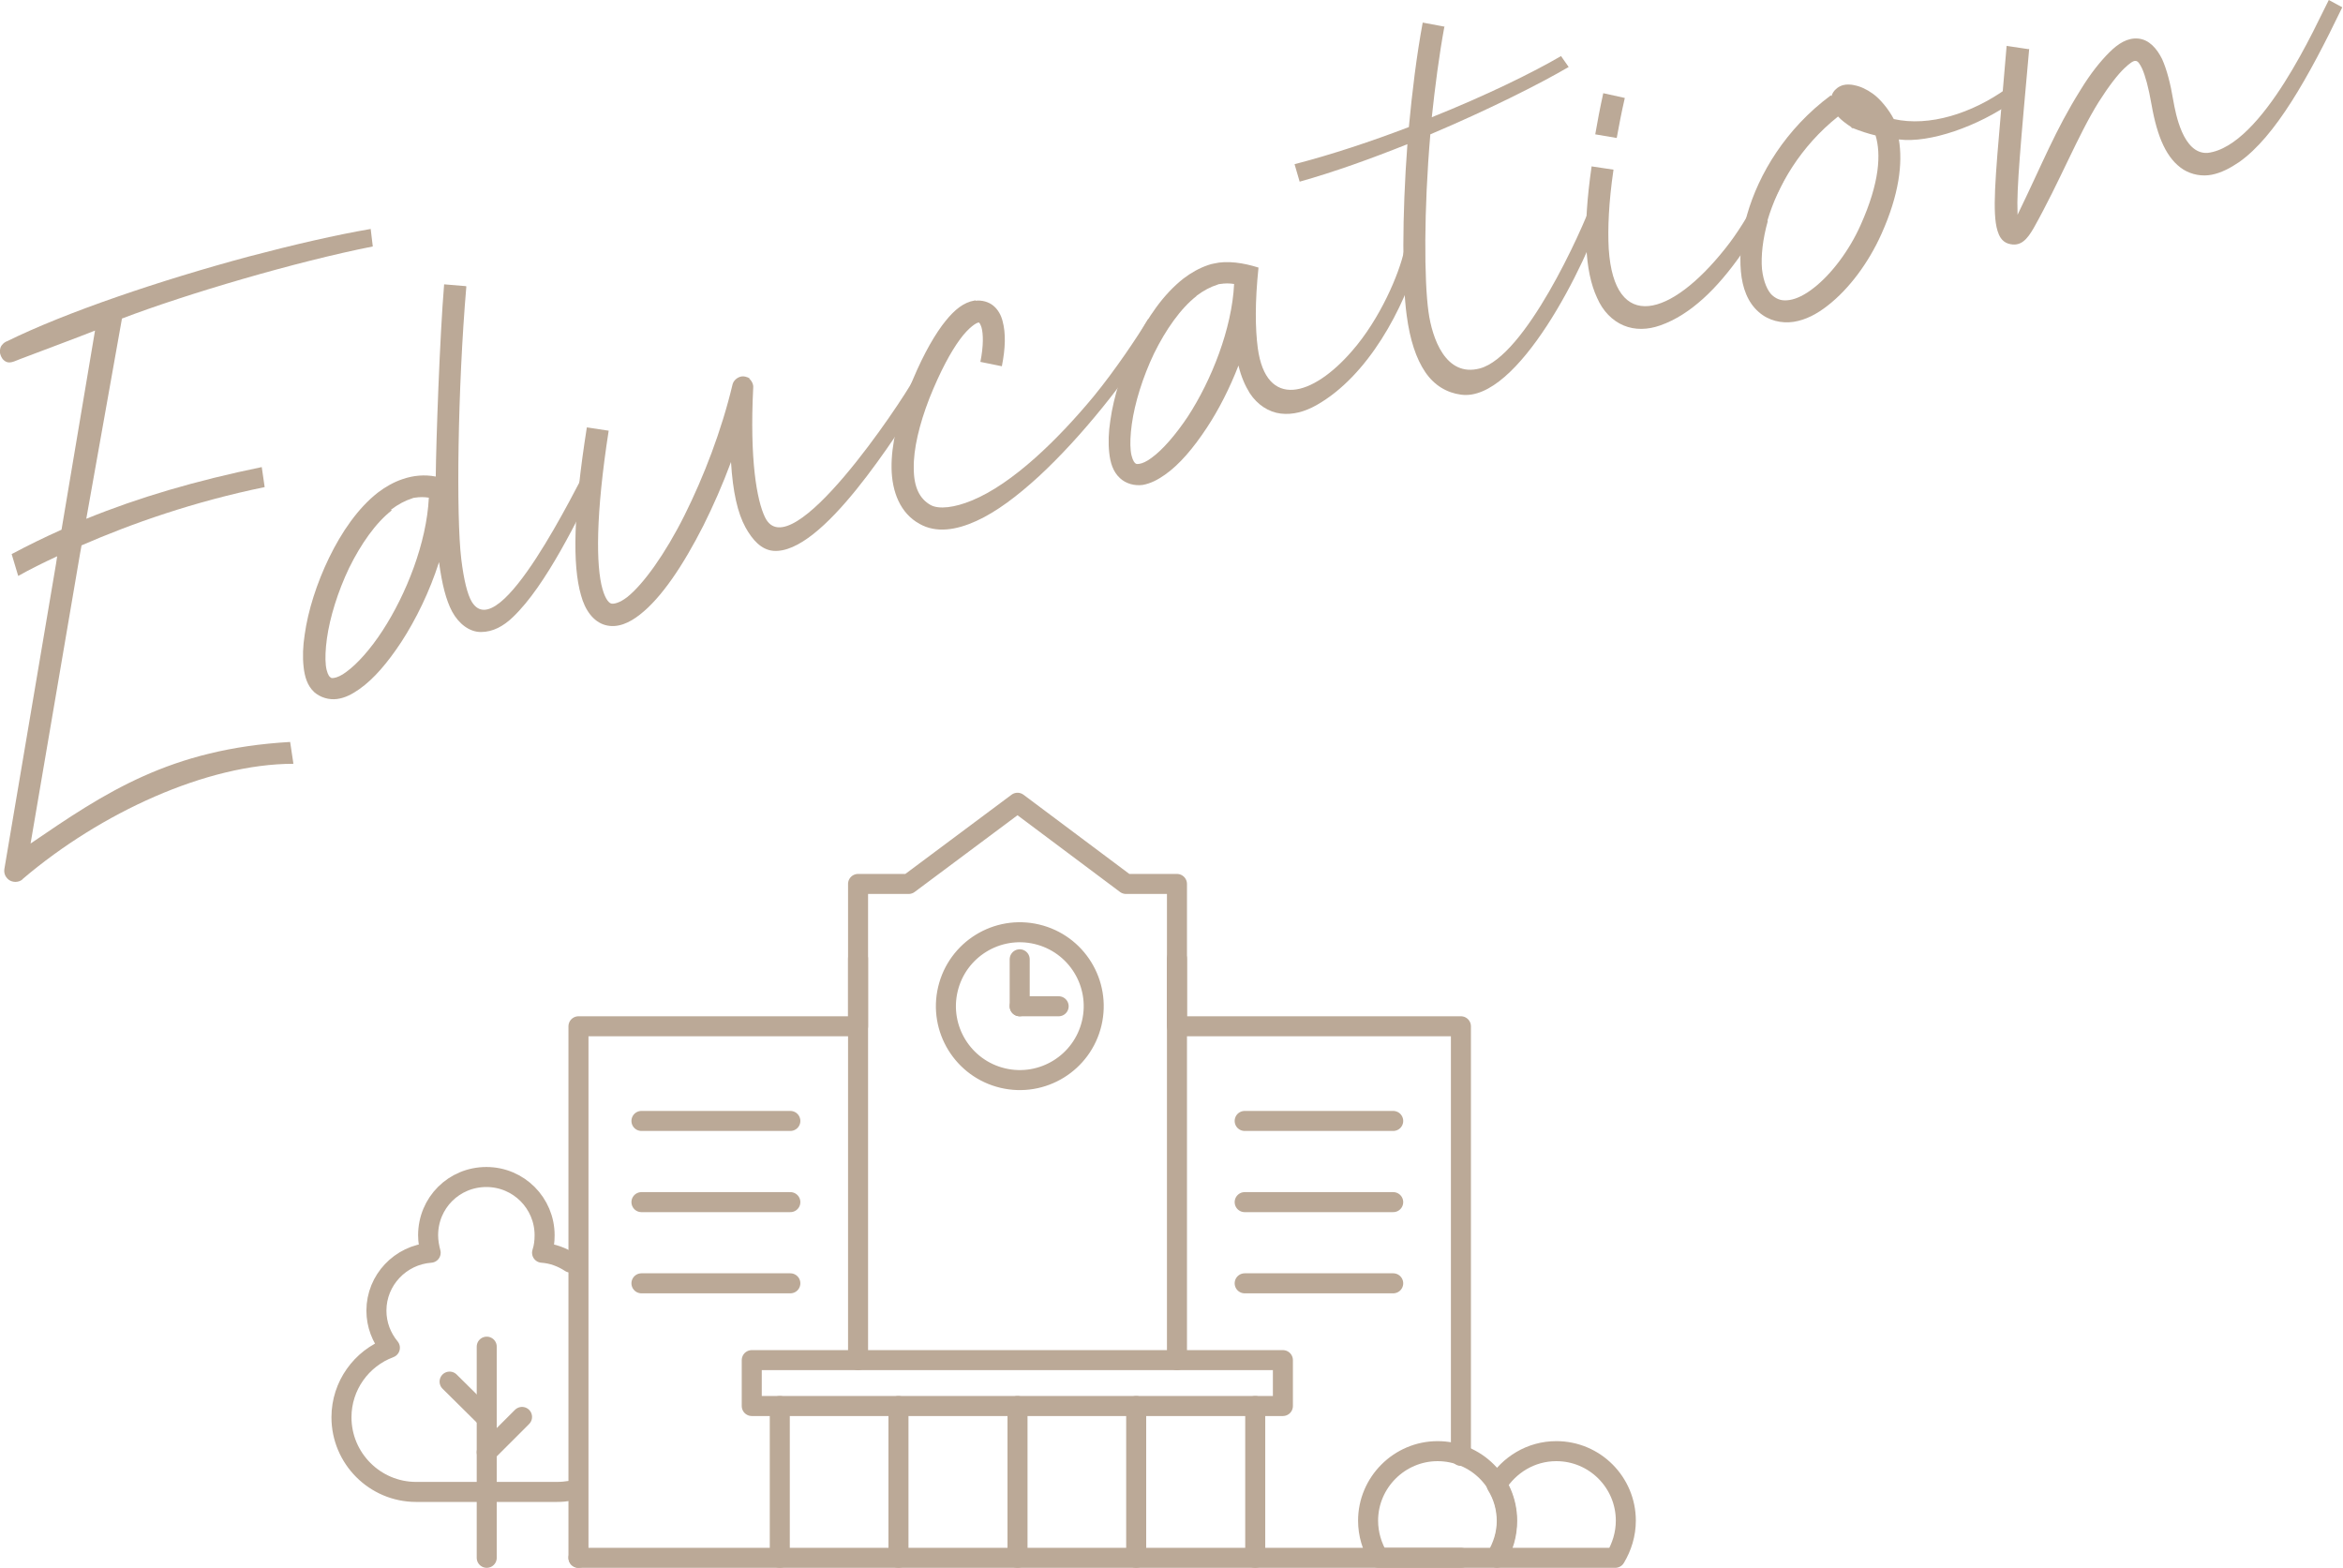 <?xml version="1.0" encoding="UTF-8"?>
<svg id="_レイヤー_2" data-name="レイヤー 2" xmlns="http://www.w3.org/2000/svg" viewBox="0 0 64.36 43.07">
  <defs>
    <style>
      .cls-1 {
        fill: none;
        stroke: #bba997;
        stroke-linecap: round;
        stroke-linejoin: round;
        stroke-width: .55px;
      }

      .cls-2 {
        fill: #bba997;
      }
    </style>
  </defs>
  <g id="moji">
    <g>
      <path class="cls-2" d="M10.18,6.27l.06.5c-2.08.41-5.11,1.3-6.89,1.98l-.98,5.5c1.45-.59,3.02-1.05,4.82-1.42l.08.55c-1.95.4-3.65,1-5.03,1.6l-.04.22-1.36,7.97c2.05-1.4,3.83-2.6,7.13-2.79l.09.6c-2.38,0-5.3,1.35-7.42,3.15-.04.05-.1.08-.17.09-.06.01-.13,0-.19-.03-.06-.03-.1-.08-.13-.13-.03-.06-.04-.12-.03-.19l1.42-8.39.03-.2c-.39.18-.75.36-1.07.54l-.18-.6c.45-.24.9-.46,1.37-.67l.92-5.47c-.37.15-1.55.59-2.05.78-.15.05-.31.17-.46.03-.06-.05-.12-.19-.1-.28.01-.09.05-.13.07-.15.04-.05.06-.05.07-.06.03-.02.03-.02.04-.02,1.64-.81,4.26-1.69,6.64-2.33,1.25-.33,2.42-.6,3.36-.76Z"/>
      <path class="cls-2" d="M12.81,7.87c-.24,2.8-.28,6.33-.14,7.48.07.58.17.98.29,1.18.76,1.25,2.9-3.22,3.18-3.7l.35.19c-.62,1.24-1.48,3.05-2.4,3.93-.26.25-.55.41-.88.41-.32,0-.61-.23-.79-.56-.17-.32-.28-.76-.36-1.36-.26.81-.63,1.57-1.04,2.2-.37.56-.75,1.01-1.15,1.29-.2.14-.39.24-.61.27-.22.03-.46-.04-.63-.19-.19-.18-.26-.42-.29-.69-.03-.27-.02-.57.03-.89.09-.65.33-1.41.67-2.11s.79-1.36,1.34-1.79c.21-.16.44-.29.68-.37.29-.1.6-.13.91-.07.01-.99.11-3.84.23-5.28l.6.05ZM10.76,14.02c-.44.34-.85.93-1.17,1.58-.31.65-.53,1.36-.61,1.94-.04.29-.05.55-.03.73.02.19.08.3.11.32.04.04.05.04.12.03.07-.01.2-.06.34-.17.29-.21.66-.62.99-1.13.65-1,1.21-2.41,1.27-3.65-.13-.02-.25-.02-.38,0-.03,0-.06.01-.08.02-.19.06-.38.16-.58.31Z"/>
      <path class="cls-2" d="M20.58,10.4c.07.06.12.16.11.25-.1,1.98.1,3.09.32,3.55.69,1.47,3.77-3.19,4.07-3.75l.37.23c-.87,1.34-2.87,4.56-4.21,4.45-.33-.03-.57-.3-.76-.64-.22-.4-.35-.98-.4-1.8-.23.62-.49,1.21-.76,1.75-.56,1.1-1.15,1.98-1.74,2.44-.29.23-.62.38-.95.29s-.56-.41-.67-.82c-.24-.83-.21-2.26.16-4.61l.6.09c-.36,2.31-.35,3.72-.17,4.35.09.31.19.39.25.4s.21-.01.43-.18c.44-.35,1.04-1.18,1.57-2.24s1.02-2.33,1.32-3.59c.02-.1.11-.19.21-.22.09-.03.2,0,.27.05Z"/>
      <path class="cls-2" d="M26.8,8.26c.17-.02.36.03.49.14.13.11.21.26.25.42.09.33.08.74-.02,1.24l-.59-.12c.09-.44.08-.78.03-.95-.03-.09-.06-.13-.07-.13,0,0,0,0-.01,0-.05,0-.26.12-.51.46s-.54.87-.84,1.62c-.28.72-.44,1.4-.43,1.92,0,.52.16.84.46,1.01.23.13.67.07,1.13-.12,1.13-.46,2.38-1.69,3.35-2.86.59-.72,1.2-1.63,1.5-2.13l.33.23c-.95,1.49-2.17,3.02-3.34,4.1-.59.54-1.16.97-1.71,1.22s-1.1.34-1.56.08c-.53-.29-.76-.88-.77-1.53-.01-.64.17-1.38.47-2.15.31-.79.62-1.36.91-1.76.26-.35.5-.58.79-.67.04-.01.08-.02.13-.03Z"/>
      <path class="cls-2" d="M34.57,7.35c-.1.95-.09,1.68-.02,2.21.23,1.69,1.5,1.34,2.59.08.77-.88,1.29-2.11,1.43-2.75l.42.1c-.42,1.48-1.41,3.34-2.83,4.14-.32.18-.65.27-.98.23-.33-.04-.64-.24-.85-.56-.13-.21-.24-.46-.31-.76-.24.62-.54,1.21-.87,1.71-.37.56-.75,1.01-1.15,1.29-.2.14-.39.24-.61.28-.22.03-.46-.03-.63-.19-.19-.18-.26-.42-.29-.69s-.02-.57.03-.89c.09-.65.33-1.41.67-2.11.34-.71.79-1.36,1.34-1.79.21-.16.44-.29.68-.37.05-.02.1-.03.15-.04.37-.09.82-.02,1.23.11ZM32.87,8.13c-.44.34-.85.93-1.17,1.58-.31.65-.53,1.36-.61,1.94-.04.29-.05.54-.03.73.02.19.08.3.11.33.04.04.05.04.13.03.07-.01.2-.06.34-.17.29-.21.65-.62.99-1.13.65-1,1.21-2.41,1.27-3.64-.13-.02-.25-.02-.38,0-.03,0-.06.01-.08.02-.19.06-.38.16-.58.31Z"/>
      <path class="cls-2" d="M39.68.71c-.15.81-.26,1.67-.35,2.51,1.5-.6,2.8-1.24,3.55-1.68l.21.3c-.82.48-2.24,1.19-3.8,1.85-.18,2.09-.17,4.03-.05,4.88.1.72.47,1.8,1.41,1.55,1.24-.33,2.79-3.74,3.11-4.64l.33.15c-.52,1.66-2.41,5.43-3.96,5.21-.38-.05-.73-.25-.98-.62-.25-.37-.42-.88-.51-1.56-.12-.87-.13-2.7.02-4.7-1,.4-2.03.77-2.96,1.03l-.14-.48c1.04-.27,2.12-.63,3.14-1.02.09-.96.21-1.95.38-2.87l.59.11Z"/>
      <path class="cls-2" d="M44.32,4.67c-.13.89-.16,1.61-.13,2.16.15,2.33,1.71,1.87,3.19.01.69-.85,1.3-2.17,1.56-2.78l.37.24c-.76,1.65-2.01,4.05-3.71,4.64-.34.12-.69.13-1,0-.31-.13-.57-.39-.73-.76-.34-.73-.4-1.87-.15-3.61l.6.09ZM44.63,2.7c-.09.39-.16.76-.22,1.09l-.59-.1c.06-.35.13-.72.22-1.13l.59.13Z"/>
      <path class="cls-2" d="M50.93,2.34c.17.03.34.11.51.23.2.14.44.43.58.7.98.22,2.15-.16,3.09-.83l.2.34c-.97.69-2.31,1.16-3.15,1.05.11.65.01,1.51-.48,2.6-.35.78-.88,1.5-1.47,1.96-.29.23-.61.4-.94.45-.33.05-.69-.03-.96-.27-.3-.26-.45-.66-.49-1.12-.04-.46.01-.99.17-1.55.32-1.12,1.06-2.36,2.3-3.28l.02.02c.02-.07.06-.14.12-.19.06-.06.13-.09.19-.11.11-.03.22-.02.32,0ZM48.56,6.07c-.14.5-.19.96-.16,1.32.04.36.16.61.28.72.15.13.29.16.48.13.19-.03.42-.14.66-.33.48-.37.98-1.03,1.29-1.73.53-1.18.56-1.96.41-2.46-.21-.05-.42-.12-.62-.2h-.03s-.02-.03-.02-.03c-.15-.1-.27-.19-.36-.29-1.03.82-1.66,1.9-1.94,2.86Z"/>
      <path class="cls-2" d="M55.74,1.34c-.23,2.56-.35,3.86-.32,4.5,0,.03,0,.03,0,.06.7-1.44,1.03-2.31,1.73-3.43.28-.46.55-.79.79-1.03s.5-.41.8-.38c.3.03.51.28.65.56.13.29.23.67.31,1.15.06.33.26,1.47.94,1.43,1.52-.18,3.01-3.59,3.33-4.2l.37.2c-.94,1.95-1.84,3.55-2.83,4.25-.25.17-.5.3-.76.35-.26.05-.54,0-.77-.14-.46-.29-.72-.88-.88-1.79h0c-.08-.46-.17-.79-.26-.99-.13-.26-.18-.29-.48-.01-.19.18-.43.49-.71.93-.58.93-1.06,2.17-1.79,3.47-.17.29-.35.53-.7.42-.18-.06-.25-.22-.29-.35-.04-.13-.06-.28-.07-.46-.04-.75.11-2.08.32-4.62l.6.09Z"/>
    </g>
    <g>
      <g>
        <path class="cls-1" d="M41.11,42.79c.19-.29.29-.64.29-1.02,0-1.06-.86-1.91-1.91-1.91s-1.91.86-1.91,1.91c0,.37.11.72.29,1.02h3.24Z"/>
        <path class="cls-1" d="M41.39,41.78c0-.36-.1-.7-.28-.99.34-.55.94-.93,1.64-.93,1.06,0,1.91.86,1.91,1.91,0,.37-.11.72-.29,1.02h-3.24s-.01-.02-.02-.03c.17-.29.28-.62.28-.98Z"/>
      </g>
      <g>
        <path class="cls-1" d="M15.67,34.68c-.23-.15-.49-.25-.78-.27.05-.15.07-.31.07-.48,0-.88-.71-1.6-1.6-1.6s-1.6.71-1.6,1.6c0,.17.03.33.07.48-.83.06-1.49.75-1.49,1.59,0,.39.14.74.37,1.02-.78.29-1.33,1.04-1.33,1.91,0,1.13.92,2.05,2.05,2.05h3.86c.13,0,.25-.01.37-.03"/>
        <line class="cls-1" x1="13.37" y1="42.79" x2="13.37" y2="36.99"/>
        <line class="cls-1" x1="12.35" y1="37.95" x2="13.32" y2="38.91"/>
        <line class="cls-1" x1="14.34" y1="38.92" x2="13.37" y2="39.89"/>
      </g>
      <g>
        <g>
          <circle class="cls-1" cx="28.01" cy="27.64" r="2.03" transform="translate(-5.34 48.52) rotate(-76.67)"/>
          <line class="cls-1" x1="28.01" y1="27.64" x2="29.08" y2="27.64"/>
          <line class="cls-1" x1="28.01" y1="27.64" x2="28.01" y2="26.35"/>
        </g>
        <polyline class="cls-1" points="15.89 42.79 15.89 28.19 23.57 28.19 23.57 24.28 24.96 24.28 27.95 22.05 30.93 24.28 32.33 24.28 32.33 28.19 40.13 28.19 40.13 39.99"/>
        <line class="cls-1" x1="40.13" y1="42.79" x2="15.89" y2="42.79"/>
        <line class="cls-1" x1="31.21" y1="42.79" x2="31.21" y2="38.62"/>
        <line class="cls-1" x1="24.68" y1="38.62" x2="24.68" y2="42.79"/>
        <line class="cls-1" x1="21.42" y1="38.62" x2="21.42" y2="42.79"/>
        <rect class="cls-1" x="20.65" y="37.36" width="14.59" height="1.26" transform="translate(55.89 75.98) rotate(180)"/>
        <line class="cls-1" x1="27.95" y1="38.62" x2="27.95" y2="42.79"/>
        <line class="cls-1" x1="34.48" y1="38.62" x2="34.48" y2="42.79"/>
        <line class="cls-1" x1="32.33" y1="26.33" x2="32.33" y2="37.36"/>
        <line class="cls-1" x1="23.57" y1="26.33" x2="23.57" y2="37.36"/>
        <line class="cls-1" x1="34.19" y1="30.79" x2="38.27" y2="30.79"/>
        <line class="cls-1" x1="34.19" y1="33.02" x2="38.27" y2="33.02"/>
        <line class="cls-1" x1="34.19" y1="35.25" x2="38.27" y2="35.25"/>
        <line class="cls-1" x1="17.62" y1="30.79" x2="21.71" y2="30.79"/>
        <line class="cls-1" x1="17.62" y1="33.02" x2="21.71" y2="33.02"/>
        <line class="cls-1" x1="17.62" y1="35.25" x2="21.71" y2="35.25"/>
      </g>
    </g>
  </g>
</svg>